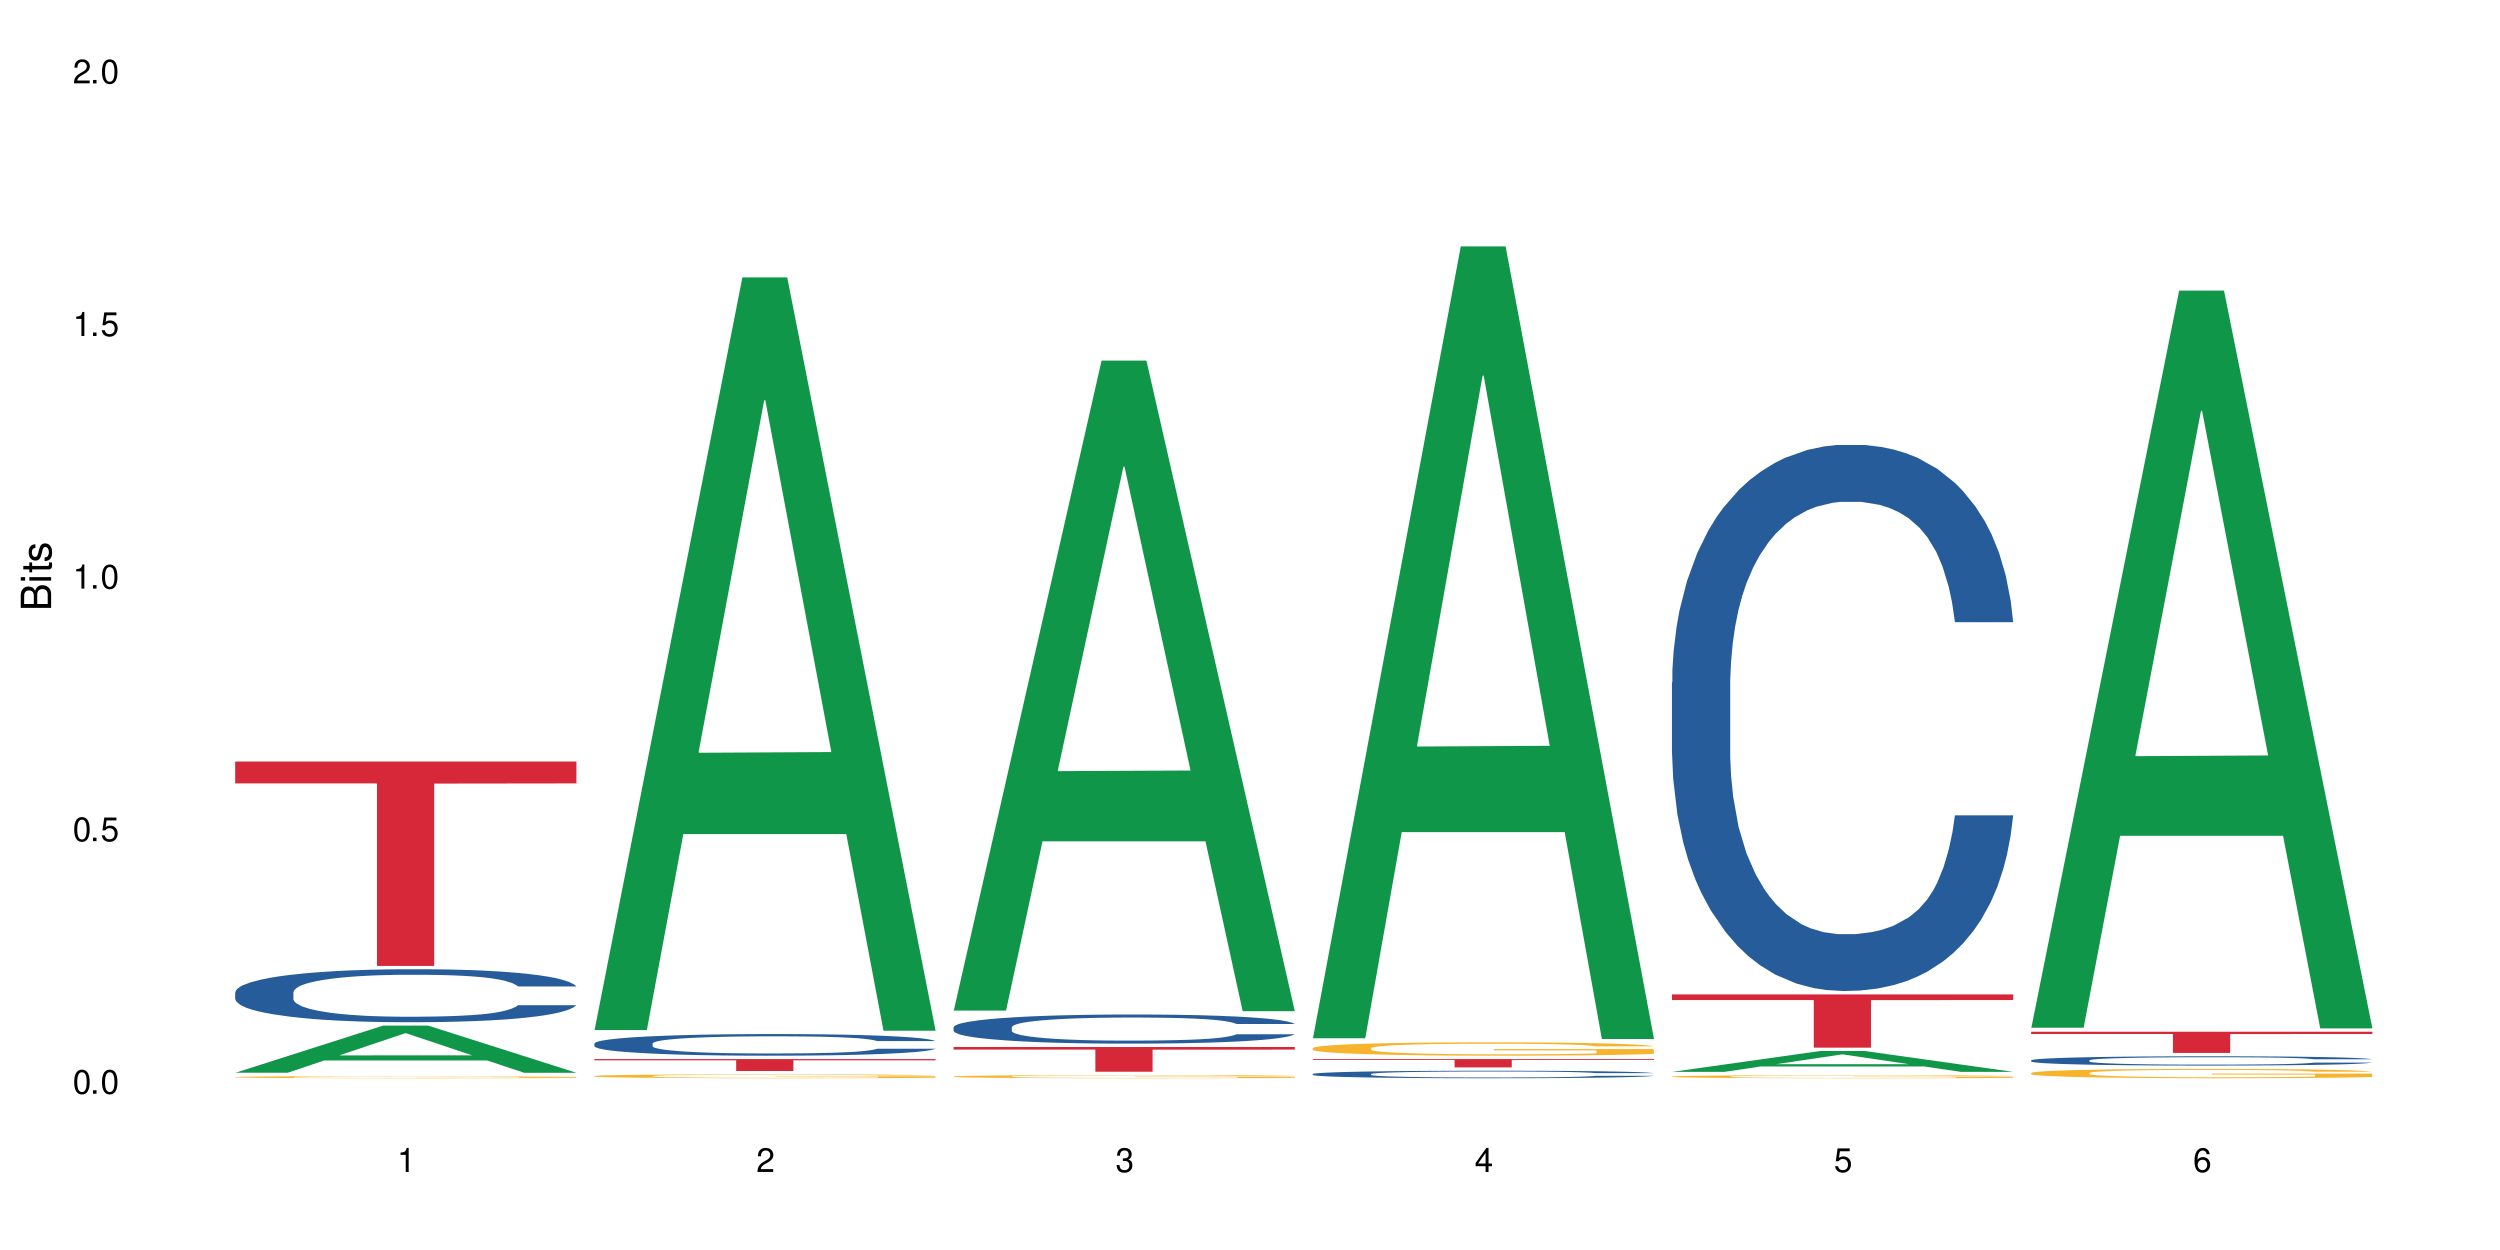 <?xml version="1.0" encoding="UTF-8"?>
<svg xmlns="http://www.w3.org/2000/svg" xmlns:xlink="http://www.w3.org/1999/xlink" width="720" height="360" viewBox="0 0 720 360">
<defs>
<g>
<g id="glyph-0-0">
</g>
<g id="glyph-0-1">
<path d="M 2.641 -6.938 C 2 -6.938 1.422 -6.656 1.078 -6.172 C 0.641 -5.562 0.406 -4.641 0.406 -3.359 C 0.406 -1.016 1.188 0.219 2.641 0.219 C 4.078 0.219 4.859 -1.016 4.859 -3.297 C 4.859 -4.641 4.656 -5.547 4.203 -6.172 C 3.844 -6.656 3.281 -6.938 2.641 -6.938 Z M 2.641 -6.188 C 3.547 -6.188 4 -5.25 4 -3.375 C 4 -1.406 3.562 -0.484 2.625 -0.484 C 1.734 -0.484 1.281 -1.438 1.281 -3.344 C 1.281 -5.25 1.734 -6.188 2.641 -6.188 Z M 2.641 -6.188 "/>
</g>
<g id="glyph-0-2">
<path d="M 1.828 -1 L 0.828 -1 L 0.828 0 L 1.828 0 Z M 1.828 -1 "/>
</g>
<g id="glyph-0-3">
<path d="M 4.562 -6.797 L 1.062 -6.797 L 0.547 -3.094 L 1.328 -3.094 C 1.719 -3.562 2.047 -3.734 2.578 -3.734 C 3.484 -3.734 4.062 -3.109 4.062 -2.094 C 4.062 -1.125 3.484 -0.531 2.578 -0.531 C 1.828 -0.531 1.375 -0.906 1.188 -1.672 L 0.328 -1.672 C 0.453 -1.109 0.547 -0.844 0.75 -0.594 C 1.125 -0.078 1.828 0.219 2.594 0.219 C 3.969 0.219 4.922 -0.781 4.922 -2.219 C 4.922 -3.562 4.031 -4.484 2.719 -4.484 C 2.25 -4.484 1.859 -4.359 1.469 -4.062 L 1.734 -5.969 L 4.562 -5.969 Z M 4.562 -6.797 "/>
</g>
<g id="glyph-0-4">
<path d="M 2.484 -4.938 L 2.484 0 L 3.328 0 L 3.328 -6.938 L 2.766 -6.938 C 2.469 -5.875 2.281 -5.734 0.984 -5.562 L 0.984 -4.938 Z M 2.484 -4.938 "/>
</g>
<g id="glyph-0-5">
<path d="M 4.859 -0.828 L 1.281 -0.828 C 1.359 -1.406 1.672 -1.781 2.5 -2.281 L 3.469 -2.828 C 4.406 -3.344 4.906 -4.062 4.906 -4.906 C 4.906 -5.484 4.672 -6.031 4.266 -6.406 C 3.859 -6.766 3.375 -6.938 2.719 -6.938 C 1.859 -6.938 1.219 -6.625 0.844 -6.031 C 0.609 -5.672 0.5 -5.234 0.484 -4.531 L 1.328 -4.531 C 1.359 -5.016 1.406 -5.281 1.531 -5.516 C 1.75 -5.938 2.188 -6.203 2.703 -6.203 C 3.469 -6.203 4.031 -5.641 4.031 -4.891 C 4.031 -4.344 3.719 -3.859 3.125 -3.516 L 2.234 -3 C 0.812 -2.172 0.406 -1.531 0.328 -0.016 L 4.859 -0.016 Z M 4.859 -0.828 "/>
</g>
<g id="glyph-0-6">
<path d="M 2.125 -3.188 L 2.578 -3.188 C 3.5 -3.188 3.984 -2.766 3.984 -1.922 C 3.984 -1.062 3.469 -0.531 2.594 -0.531 C 1.656 -0.531 1.203 -1 1.156 -2.016 L 0.312 -2.016 C 0.344 -1.453 0.438 -1.094 0.609 -0.781 C 0.953 -0.109 1.625 0.219 2.547 0.219 C 3.953 0.219 4.859 -0.625 4.859 -1.938 C 4.859 -2.828 4.516 -3.297 3.703 -3.594 C 4.344 -3.844 4.656 -4.328 4.656 -5.031 C 4.656 -6.219 3.875 -6.938 2.578 -6.938 C 1.203 -6.938 0.484 -6.172 0.453 -4.703 L 1.297 -4.703 C 1.312 -5.125 1.344 -5.359 1.453 -5.578 C 1.641 -5.969 2.062 -6.203 2.594 -6.203 C 3.344 -6.203 3.797 -5.75 3.797 -5 C 3.797 -4.516 3.609 -4.219 3.25 -4.047 C 3.016 -3.953 2.703 -3.922 2.125 -3.906 Z M 2.125 -3.188 "/>
</g>
<g id="glyph-0-7">
<path d="M 3.141 -1.672 L 3.141 0 L 3.984 0 L 3.984 -1.672 L 4.984 -1.672 L 4.984 -2.438 L 3.984 -2.438 L 3.984 -6.938 L 3.359 -6.938 L 0.266 -2.578 L 0.266 -1.672 Z M 3.141 -2.438 L 1 -2.438 L 3.141 -5.5 Z M 3.141 -2.438 "/>
</g>
<g id="glyph-0-8">
<path d="M 4.781 -5.125 C 4.609 -6.266 3.891 -6.938 2.844 -6.938 C 2.094 -6.938 1.422 -6.578 1.031 -5.953 C 0.594 -5.266 0.406 -4.422 0.406 -3.172 C 0.406 -2 0.578 -1.25 0.984 -0.641 C 1.359 -0.078 1.953 0.219 2.703 0.219 C 3.984 0.219 4.922 -0.75 4.922 -2.094 C 4.922 -3.375 4.062 -4.281 2.844 -4.281 C 2.172 -4.281 1.641 -4.031 1.281 -3.516 C 1.281 -5.234 1.828 -6.188 2.797 -6.188 C 3.391 -6.188 3.797 -5.797 3.938 -5.125 Z M 2.734 -3.531 C 3.547 -3.531 4.062 -2.953 4.062 -2.031 C 4.062 -1.156 3.484 -0.531 2.703 -0.531 C 1.922 -0.531 1.328 -1.188 1.328 -2.078 C 1.328 -2.938 1.906 -3.531 2.734 -3.531 Z M 2.734 -3.531 "/>
</g>
<g id="glyph-1-0">
</g>
<g id="glyph-1-1">
<path d="M 0 -0.953 L 0 -4.891 C 0 -5.719 -0.234 -6.344 -0.734 -6.797 C -1.188 -7.234 -1.812 -7.469 -2.5 -7.469 C -3.547 -7.469 -4.188 -7 -4.625 -5.875 C -4.984 -6.688 -5.625 -7.094 -6.531 -7.094 C -7.172 -7.094 -7.734 -6.859 -8.141 -6.391 C -8.562 -5.922 -8.75 -5.344 -8.75 -4.5 L -8.75 -0.953 Z M -4.984 -2.062 L -7.766 -2.062 L -7.766 -4.219 C -7.766 -4.844 -7.688 -5.203 -7.453 -5.5 C -7.219 -5.812 -6.859 -5.969 -6.375 -5.969 C -5.891 -5.969 -5.531 -5.812 -5.297 -5.5 C -5.062 -5.203 -4.984 -4.844 -4.984 -4.219 Z M -0.984 -2.062 L -4 -2.062 L -4 -4.781 C -4 -5.766 -3.438 -6.359 -2.484 -6.359 C -1.547 -6.359 -0.984 -5.766 -0.984 -4.781 Z M -0.984 -2.062 "/>
</g>
<g id="glyph-1-2">
<path d="M -6.281 -1.797 L -6.281 -0.797 L 0 -0.797 L 0 -1.797 Z M -8.75 -1.797 L -8.75 -0.797 L -7.484 -0.797 L -7.484 -1.797 Z M -8.75 -1.797 "/>
</g>
<g id="glyph-1-3">
<path d="M -6.281 -3.047 L -6.281 -2.016 L -8.016 -2.016 L -8.016 -1.016 L -6.281 -1.016 L -6.281 -0.172 L -5.469 -0.172 L -5.469 -1.016 L -0.719 -1.016 C -0.078 -1.016 0.281 -1.453 0.281 -2.234 C 0.281 -2.5 0.25 -2.719 0.188 -3.047 L -0.641 -3.047 C -0.609 -2.906 -0.594 -2.766 -0.594 -2.562 C -0.594 -2.141 -0.719 -2.016 -1.156 -2.016 L -5.469 -2.016 L -5.469 -3.047 Z M -6.281 -3.047 "/>
</g>
<g id="glyph-1-4">
<path d="M -4.531 -5.25 C -5.766 -5.25 -6.469 -4.422 -6.469 -2.969 C -6.469 -1.516 -5.719 -0.562 -4.547 -0.562 C -3.562 -0.562 -3.094 -1.062 -2.734 -2.562 L -2.516 -3.484 C -2.344 -4.188 -2.094 -4.469 -1.641 -4.469 C -1.047 -4.469 -0.641 -3.875 -0.641 -3 C -0.641 -2.453 -0.797 -2 -1.062 -1.75 C -1.25 -1.594 -1.422 -1.531 -1.875 -1.469 L -1.875 -0.406 C -0.422 -0.453 0.281 -1.266 0.281 -2.922 C 0.281 -4.5 -0.5 -5.516 -1.719 -5.516 C -2.656 -5.516 -3.172 -4.984 -3.469 -3.734 L -3.703 -2.766 C -3.891 -1.953 -4.156 -1.609 -4.594 -1.609 C -5.188 -1.609 -5.547 -2.125 -5.547 -2.938 C -5.547 -3.75 -5.203 -4.172 -4.531 -4.203 Z M -4.531 -5.25 "/>
</g>
</g>
</defs>
<rect x="-72" y="-36" width="864" height="432" fill="rgb(100%, 100%, 100%)" fill-opacity="1"/>
<path fill-rule="nonzero" fill="rgb(6.275%, 58.824%, 28.235%)" fill-opacity="1" d="M 67.73 308.953 L 67.836 308.941 L 110.359 295.367 L 123.273 295.367 L 166.008 308.969 L 150.992 308.969 L 140.281 305.418 L 93.352 305.418 L 82.852 308.953 L 67.73 308.953 L 97.863 303.949 L 135.977 303.934 L 116.973 297.59 L 116.766 297.574 L 116.555 297.613 L 97.758 303.934 L 97.863 303.949 Z M 67.73 308.953 "/>
<path fill-rule="nonzero" fill="rgb(14.51%, 36.078%, 60%)" fill-opacity="1" d="M 67.73 285.781 L 67.852 285.77 L 67.852 285.434 L 68.211 284.902 L 69.051 284.234 L 69.887 283.773 L 72.047 282.953 L 75.043 282.156 L 78.156 281.543 L 80.434 281.18 L 82.473 280.902 L 87.145 280.383 L 90.145 280.121 L 93.379 279.883 L 97.332 279.645 L 100.211 279.504 L 106.684 279.281 L 111.477 279.184 L 115.191 279.145 L 123.223 279.145 L 128.016 279.199 L 131.492 279.27 L 135.324 279.379 L 138.562 279.504 L 144.195 279.812 L 149.227 280.203 L 151.504 280.426 L 155.102 280.859 L 157.855 281.277 L 159.773 281.641 L 161.934 282.156 L 163.848 282.785 L 165.289 283.496 L 166.008 284.094 L 149.227 284.094 L 148.391 283.539 L 147.43 283.105 L 145.633 282.531 L 143.836 282.129 L 141.316 281.723 L 139.039 281.457 L 135.926 281.195 L 133.168 281.027 L 130.293 280.902 L 127.535 280.816 L 122.262 280.734 L 116.148 280.734 L 113.871 280.762 L 109.199 280.871 L 106.684 280.969 L 103.086 281.164 L 100.57 281.348 L 97.574 281.625 L 95.535 281.863 L 93.02 282.227 L 91.223 282.547 L 89.184 283.008 L 87.984 283.355 L 86.906 283.746 L 85.949 284.207 L 85.23 284.695 L 84.75 285.211 L 84.508 285.715 L 84.508 287.875 L 84.75 288.379 L 85.348 288.965 L 86.906 289.812 L 89.184 290.555 L 91.82 291.141 L 94.336 291.559 L 95.777 291.754 L 97.691 291.977 L 100.688 292.254 L 105.004 292.535 L 107.52 292.645 L 111.355 292.758 L 115.312 292.812 L 120.586 292.812 L 125.258 292.758 L 128.375 292.688 L 131.609 292.578 L 136.043 292.34 L 138.801 292.117 L 141.199 291.852 L 142.996 291.586 L 144.195 291.363 L 145.992 290.93 L 147.43 290.457 L 148.508 289.969 L 149.227 289.492 L 166.008 289.492 L 165.289 290.051 L 164.207 290.594 L 163.129 291 L 161.453 291.488 L 159.535 291.922 L 156.777 292.41 L 154.5 292.73 L 151.504 293.078 L 148.75 293.344 L 145.754 293.582 L 141.316 293.859 L 138.441 294 L 135.324 294.125 L 131.609 294.234 L 126.938 294.332 L 121.902 294.391 L 117.227 294.402 L 112.195 294.375 L 108.48 294.32 L 103.566 294.195 L 97.453 293.941 L 93.02 293.68 L 89.543 293.414 L 86.547 293.133 L 83.191 292.758 L 78.875 292.145 L 76.238 291.668 L 74.441 291.277 L 72.406 290.734 L 70.969 290.246 L 69.289 289.465 L 68.09 288.477 L 67.73 287.707 Z M 67.73 285.781 "/>
<path fill-rule="nonzero" fill="rgb(96.863%, 70.196%, 16.863%)" fill-opacity="1" d="M 67.73 310.188 L 67.852 310.188 L 67.852 310.176 L 68.332 310.152 L 69.527 310.117 L 71.086 310.09 L 72.766 310.066 L 73.844 310.055 L 75.641 310.039 L 77.199 310.027 L 81.152 310.004 L 86.188 309.98 L 88.945 309.969 L 92.059 309.961 L 96.496 309.949 L 98.531 309.945 L 104.766 309.938 L 111.836 309.93 L 123.223 309.93 L 128.133 309.934 L 134.848 309.938 L 138.68 309.945 L 141.676 309.949 L 144.793 309.957 L 148.629 309.969 L 152.223 309.98 L 155.102 309.992 L 157.977 310.012 L 160.375 310.027 L 162.41 310.047 L 164.207 310.07 L 165.289 310.09 L 166.008 310.109 L 149.348 310.109 L 148.391 310.09 L 147.309 310.074 L 143.715 310.043 L 141.918 310.035 L 138.562 310.02 L 135.684 310.012 L 132.09 310.004 L 128.613 309.996 L 124.66 309.992 L 115.91 309.992 L 110.156 309.996 L 106.801 310 L 104.406 310.004 L 101.047 310.016 L 99.012 310.02 L 97.812 310.023 L 94.219 310.043 L 91.82 310.059 L 90.504 310.066 L 88.824 310.086 L 87.625 310.098 L 86.309 310.121 L 85.59 310.137 L 84.629 310.176 L 84.508 310.273 L 84.871 310.297 L 85.59 310.32 L 86.547 310.34 L 87.984 310.359 L 89.422 310.375 L 91.941 310.398 L 94.098 310.41 L 95.777 310.422 L 99.012 310.438 L 100.328 310.441 L 103.445 310.449 L 106.684 310.457 L 110.637 310.465 L 113.633 310.469 L 118.426 310.473 L 124.539 310.473 L 131.73 310.469 L 136.285 310.465 L 139.398 310.461 L 141.438 310.457 L 143.953 310.449 L 145.754 310.445 L 147.43 310.438 L 149.469 310.43 L 149.469 310.297 L 119.863 310.297 L 119.863 310.234 L 165.887 310.234 L 166.008 310.449 L 163.488 310.465 L 160.375 310.477 L 157.379 310.488 L 154.262 310.5 L 149.828 310.508 L 146.23 310.516 L 140.719 310.523 L 135.684 310.527 L 130.41 310.531 L 125.738 310.535 L 120.223 310.535 L 115.312 310.531 L 110.039 310.531 L 105.844 310.523 L 102.008 310.52 L 98.172 310.512 L 93.379 310.5 L 90.262 310.492 L 87.027 310.48 L 83.789 310.465 L 80.914 310.453 L 78.996 310.441 L 77.078 310.426 L 75.043 310.41 L 73.125 310.391 L 71.688 310.375 L 70.367 310.355 L 69.41 310.336 L 68.449 310.312 L 67.969 310.293 L 67.73 310.273 Z M 67.73 310.188 "/>
<path fill-rule="nonzero" fill="rgb(83.922%, 15.686%, 22.353%)" fill-opacity="1" d="M 67.73 219.32 L 166.008 219.32 L 166.008 225.621 L 125.047 225.676 L 125.047 278.18 L 108.57 278.18 L 108.57 225.734 L 108.332 225.621 L 67.73 225.621 Z M 67.73 219.32 "/>
<path fill-rule="nonzero" fill="rgb(6.275%, 58.824%, 28.235%)" fill-opacity="1" d="M 171.18 296.652 L 171.285 296.449 L 213.809 79.891 L 226.723 79.891 L 269.453 296.855 L 254.441 296.855 L 243.73 240.219 L 196.797 240.219 L 186.297 296.652 L 171.18 296.652 L 201.312 216.793 L 239.426 216.59 L 220.422 115.336 L 220.211 115.133 L 220 115.746 L 201.207 216.59 L 201.312 216.793 Z M 171.18 296.652 "/>
<path fill-rule="nonzero" fill="rgb(14.51%, 36.078%, 60%)" fill-opacity="1" d="M 171.18 300.527 L 171.297 300.52 L 171.297 300.383 L 171.66 300.168 L 172.496 299.895 L 173.336 299.707 L 175.492 299.371 L 178.488 299.047 L 181.605 298.797 L 183.883 298.648 L 185.922 298.535 L 190.594 298.324 L 193.59 298.215 L 196.828 298.121 L 200.781 298.023 L 203.656 297.965 L 210.129 297.875 L 214.922 297.836 L 218.641 297.816 L 226.668 297.816 L 231.461 297.84 L 234.938 297.867 L 238.773 297.914 L 242.008 297.965 L 247.641 298.09 L 252.676 298.25 L 254.953 298.34 L 258.547 298.52 L 261.305 298.688 L 263.223 298.836 L 265.379 299.047 L 267.297 299.305 L 268.734 299.594 L 269.453 299.836 L 252.676 299.836 L 251.836 299.609 L 250.879 299.434 L 249.082 299.199 L 247.281 299.035 L 244.766 298.871 L 242.488 298.762 L 239.371 298.652 L 236.617 298.586 L 233.738 298.535 L 230.984 298.5 L 225.711 298.465 L 219.598 298.465 L 217.32 298.477 L 212.645 298.523 L 210.129 298.562 L 206.535 298.645 L 204.016 298.719 L 201.02 298.832 L 198.984 298.926 L 196.469 299.074 L 194.668 299.207 L 192.633 299.395 L 191.434 299.535 L 190.355 299.695 L 189.395 299.883 L 188.676 300.082 L 188.199 300.293 L 187.957 300.496 L 187.957 301.379 L 188.199 301.586 L 188.797 301.824 L 190.355 302.172 L 192.633 302.473 L 195.27 302.711 L 197.785 302.883 L 199.223 302.961 L 201.141 303.051 L 204.137 303.168 L 208.453 303.281 L 210.969 303.324 L 214.805 303.371 L 218.758 303.395 L 224.031 303.395 L 228.707 303.371 L 231.82 303.344 L 235.059 303.297 L 239.492 303.199 L 242.25 303.109 L 244.645 303 L 246.445 302.895 L 247.641 302.801 L 249.441 302.625 L 250.879 302.434 L 251.957 302.234 L 252.676 302.039 L 269.453 302.039 L 268.734 302.266 L 267.656 302.488 L 266.578 302.656 L 264.898 302.855 L 262.984 303.031 L 260.227 303.23 L 257.949 303.359 L 254.953 303.504 L 252.195 303.609 L 249.199 303.707 L 244.766 303.82 L 241.891 303.879 L 238.773 303.93 L 235.059 303.973 L 230.383 304.016 L 225.352 304.035 L 220.676 304.043 L 215.645 304.031 L 211.926 304.008 L 207.012 303.957 L 200.902 303.855 L 196.469 303.746 L 192.992 303.641 L 189.996 303.523 L 186.641 303.371 L 182.324 303.121 L 179.688 302.926 L 177.891 302.77 L 175.852 302.547 L 174.414 302.348 L 172.738 302.027 L 171.539 301.625 L 171.18 301.312 Z M 171.18 300.527 "/>
<path fill-rule="nonzero" fill="rgb(96.863%, 70.196%, 16.863%)" fill-opacity="1" d="M 171.18 309.891 L 171.297 309.891 L 171.297 309.871 L 171.777 309.824 L 172.977 309.762 L 174.535 309.707 L 176.211 309.668 L 177.293 309.645 L 179.09 309.613 L 180.648 309.59 L 184.602 309.547 L 189.637 309.504 L 192.391 309.484 L 195.508 309.465 L 199.941 309.445 L 201.98 309.441 L 208.211 309.422 L 215.281 309.414 L 223.074 309.41 L 226.668 309.41 L 231.582 309.414 L 238.293 309.426 L 242.129 309.438 L 245.125 309.445 L 248.242 309.461 L 252.078 309.48 L 255.672 309.504 L 258.547 309.531 L 261.426 309.562 L 263.82 309.594 L 265.859 309.629 L 267.656 309.672 L 268.734 309.707 L 269.453 309.746 L 252.797 309.746 L 251.836 309.707 L 250.758 309.68 L 248.961 309.648 L 247.164 309.621 L 245.363 309.602 L 242.008 309.574 L 239.133 309.559 L 235.539 309.547 L 232.062 309.535 L 228.105 309.531 L 225.711 309.527 L 219.359 309.527 L 213.605 309.535 L 210.25 309.543 L 207.852 309.551 L 204.496 309.566 L 202.461 309.578 L 201.262 309.586 L 197.664 309.621 L 195.27 309.648 L 193.949 309.668 L 192.273 309.699 L 191.074 309.727 L 189.754 309.766 L 189.035 309.797 L 188.078 309.867 L 187.957 310.051 L 188.316 310.09 L 189.035 310.133 L 189.996 310.172 L 191.434 310.211 L 192.871 310.238 L 195.387 310.281 L 197.547 310.305 L 199.223 310.324 L 202.461 310.352 L 203.777 310.359 L 206.895 310.379 L 210.129 310.395 L 214.086 310.406 L 217.082 310.41 L 221.875 310.418 L 227.988 310.418 L 235.18 310.41 L 239.73 310.402 L 242.848 310.395 L 244.887 310.387 L 247.402 310.375 L 249.199 310.367 L 250.879 310.355 L 252.914 310.336 L 252.914 310.09 L 223.312 310.09 L 223.312 309.977 L 269.336 309.973 L 269.453 310.375 L 266.938 310.402 L 263.82 310.43 L 260.824 310.449 L 257.711 310.469 L 253.273 310.488 L 249.68 310.5 L 244.168 310.516 L 239.133 310.523 L 233.859 310.531 L 229.184 310.531 L 223.672 310.535 L 218.758 310.531 L 213.484 310.527 L 209.289 310.52 L 205.457 310.508 L 201.621 310.496 L 196.828 310.473 L 193.711 310.457 L 190.473 310.434 L 187.238 310.406 L 184.363 310.379 L 182.445 310.359 L 180.527 310.332 L 178.488 310.305 L 176.57 310.27 L 175.133 310.238 L 173.816 310.199 L 172.855 310.168 L 171.898 310.121 L 171.418 310.082 L 171.18 310.051 Z M 171.18 309.891 "/>
<path fill-rule="nonzero" fill="rgb(83.922%, 15.686%, 22.353%)" fill-opacity="1" d="M 171.18 305.004 L 269.453 305.004 L 269.453 305.375 L 228.496 305.375 L 228.496 308.449 L 212.02 308.449 L 212.02 305.379 L 211.777 305.375 L 171.18 305.375 Z M 171.18 305.004 "/>
<path fill-rule="nonzero" fill="rgb(6.275%, 58.824%, 28.235%)" fill-opacity="1" d="M 274.629 291.047 L 274.73 290.871 L 317.254 103.852 L 330.168 103.852 L 372.902 291.223 L 357.887 291.223 L 347.18 242.312 L 300.246 242.312 L 289.746 291.047 L 274.629 291.047 L 304.762 222.082 L 342.875 221.906 L 323.871 134.465 L 323.66 134.289 L 323.449 134.816 L 304.656 221.906 L 304.762 222.082 Z M 274.629 291.047 "/>
<path fill-rule="nonzero" fill="rgb(14.51%, 36.078%, 60%)" fill-opacity="1" d="M 274.629 295.832 L 274.746 295.824 L 274.746 295.641 L 275.105 295.352 L 275.945 294.98 L 276.785 294.73 L 278.941 294.277 L 281.938 293.84 L 285.055 293.504 L 287.332 293.305 L 289.367 293.152 L 294.043 292.867 L 297.039 292.723 L 300.273 292.59 L 304.23 292.461 L 307.105 292.383 L 313.578 292.262 L 318.371 292.207 L 322.086 292.184 L 330.117 292.184 L 334.91 292.215 L 338.387 292.254 L 342.223 292.316 L 345.457 292.383 L 351.09 292.555 L 356.125 292.77 L 358.402 292.891 L 361.996 293.129 L 364.754 293.359 L 366.672 293.559 L 368.828 293.84 L 370.746 294.184 L 372.184 294.574 L 372.902 294.906 L 356.125 294.906 L 355.285 294.598 L 354.324 294.363 L 352.527 294.047 L 350.73 293.824 L 348.215 293.602 L 345.938 293.457 L 342.82 293.312 L 340.062 293.219 L 337.188 293.152 L 334.43 293.105 L 329.156 293.059 L 323.047 293.059 L 320.77 293.074 L 316.094 293.137 L 313.578 293.188 L 309.98 293.297 L 307.465 293.395 L 304.469 293.551 L 302.434 293.68 L 299.914 293.879 L 298.117 294.055 L 296.078 294.309 L 294.883 294.5 L 293.801 294.715 L 292.844 294.965 L 292.125 295.234 L 291.645 295.52 L 291.406 295.793 L 291.406 296.98 L 291.645 297.258 L 292.246 297.578 L 293.801 298.047 L 296.078 298.453 L 298.715 298.773 L 301.234 299.004 L 302.672 299.113 L 304.59 299.234 L 307.586 299.387 L 311.898 299.539 L 314.418 299.602 L 318.25 299.664 L 322.207 299.695 L 327.48 299.695 L 332.152 299.664 L 335.27 299.625 L 338.508 299.562 L 342.941 299.434 L 345.695 299.312 L 348.094 299.164 L 349.891 299.02 L 351.09 298.898 L 352.887 298.66 L 354.324 298.398 L 355.406 298.133 L 356.125 297.871 L 372.902 297.871 L 372.184 298.176 L 371.105 298.477 L 370.027 298.699 L 368.348 298.965 L 366.43 299.203 L 363.676 299.473 L 361.398 299.648 L 358.402 299.84 L 355.645 299.984 L 352.648 300.117 L 348.215 300.27 L 345.336 300.344 L 342.223 300.414 L 338.508 300.477 L 333.832 300.527 L 328.797 300.559 L 324.125 300.566 L 319.09 300.551 L 315.375 300.52 L 310.461 300.453 L 304.348 300.316 L 299.914 300.168 L 296.438 300.023 L 293.441 299.871 L 290.086 299.664 L 285.773 299.324 L 283.137 299.066 L 281.34 298.852 L 279.301 298.551 L 277.863 298.285 L 276.184 297.855 L 274.988 297.312 L 274.629 296.891 Z M 274.629 295.832 "/>
<path fill-rule="nonzero" fill="rgb(96.863%, 70.196%, 16.863%)" fill-opacity="1" d="M 274.629 310.016 L 274.746 310.016 L 274.746 310 L 275.227 309.961 L 276.426 309.91 L 277.984 309.867 L 279.66 309.836 L 280.738 309.816 L 282.535 309.793 L 284.094 309.773 L 288.051 309.738 L 293.082 309.703 L 295.84 309.688 L 298.957 309.672 L 303.391 309.656 L 305.43 309.652 L 311.66 309.637 L 318.73 309.629 L 330.117 309.629 L 335.031 309.633 L 341.742 309.641 L 345.578 309.648 L 348.574 309.656 L 351.688 309.668 L 355.523 309.684 L 359.121 309.703 L 361.996 309.723 L 364.871 309.75 L 367.27 309.777 L 369.309 309.805 L 371.105 309.84 L 372.184 309.867 L 372.902 309.898 L 356.242 309.898 L 355.285 309.867 L 354.207 309.848 L 352.41 309.82 L 350.609 309.801 L 348.812 309.781 L 345.457 309.762 L 342.582 309.75 L 338.984 309.738 L 335.512 309.73 L 331.555 309.723 L 322.805 309.723 L 317.055 309.73 L 313.699 309.734 L 311.301 309.742 L 307.945 309.754 L 305.906 309.766 L 304.707 309.77 L 301.113 309.797 L 298.715 309.82 L 297.398 309.836 L 295.719 309.859 L 294.523 309.883 L 293.203 309.914 L 292.484 309.941 L 291.527 309.996 L 291.406 310.145 L 291.766 310.176 L 292.484 310.211 L 293.441 310.242 L 294.883 310.273 L 296.32 310.297 L 298.836 310.328 L 300.992 310.352 L 302.672 310.363 L 305.906 310.387 L 307.227 310.395 L 310.34 310.41 L 313.578 310.422 L 317.531 310.43 L 320.527 310.438 L 325.324 310.441 L 331.434 310.441 L 338.625 310.434 L 343.18 310.43 L 346.297 310.422 L 348.332 310.414 L 350.852 310.406 L 352.648 310.398 L 354.324 310.391 L 356.363 310.375 L 356.363 310.176 L 326.762 310.176 L 326.762 310.082 L 372.781 310.082 L 372.902 310.406 L 370.387 310.43 L 367.27 310.449 L 364.273 310.469 L 361.156 310.48 L 356.723 310.496 L 353.129 310.508 L 347.613 310.52 L 342.582 310.527 L 337.309 310.531 L 332.633 310.535 L 327.121 310.535 L 322.207 310.531 L 316.934 310.527 L 312.738 310.52 L 308.902 310.512 L 305.07 310.5 L 300.273 310.484 L 297.16 310.469 L 293.922 310.453 L 290.688 310.434 L 287.809 310.41 L 285.895 310.395 L 283.977 310.371 L 281.938 310.348 L 280.02 310.32 L 278.582 310.293 L 277.262 310.266 L 276.305 310.238 L 275.348 310.199 L 274.867 310.172 L 274.629 310.145 Z M 274.629 310.016 "/>
<path fill-rule="nonzero" fill="rgb(83.922%, 15.686%, 22.353%)" fill-opacity="1" d="M 274.629 301.531 L 372.902 301.531 L 372.902 302.293 L 331.945 302.301 L 331.945 308.664 L 315.465 308.664 L 315.465 302.309 L 315.227 302.293 L 274.629 302.293 Z M 274.629 301.531 "/>
<path fill-rule="nonzero" fill="rgb(6.275%, 58.824%, 28.235%)" fill-opacity="1" d="M 378.074 299.016 L 378.18 298.801 L 420.703 70.969 L 433.617 70.969 L 476.352 299.23 L 461.336 299.23 L 450.625 239.645 L 403.695 239.645 L 393.195 299.016 L 378.074 299.016 L 408.207 215 L 446.32 214.785 L 427.316 108.262 L 427.109 108.051 L 426.898 108.691 L 408.105 214.785 L 408.207 215 Z M 378.074 299.016 "/>
<path fill-rule="nonzero" fill="rgb(14.51%, 36.078%, 60%)" fill-opacity="1" d="M 378.074 309.312 L 378.195 309.309 L 378.195 309.262 L 378.555 309.188 L 379.395 309.09 L 380.23 309.027 L 382.391 308.91 L 385.387 308.797 L 388.5 308.711 L 390.777 308.66 L 392.816 308.617 L 397.492 308.547 L 400.488 308.508 L 403.723 308.473 L 407.676 308.441 L 410.555 308.422 L 417.027 308.391 L 421.82 308.375 L 425.535 308.371 L 433.566 308.371 L 438.359 308.379 L 441.836 308.387 L 445.668 308.402 L 448.906 308.422 L 454.539 308.465 L 459.57 308.52 L 461.848 308.551 L 465.445 308.613 L 468.199 308.672 L 470.117 308.723 L 472.277 308.797 L 474.191 308.887 L 475.633 308.988 L 476.352 309.07 L 459.57 309.07 L 458.734 308.992 L 457.773 308.93 L 455.977 308.852 L 454.18 308.793 L 451.66 308.734 L 449.383 308.699 L 446.27 308.66 L 443.512 308.637 L 440.637 308.617 L 437.879 308.605 L 432.605 308.594 L 426.492 308.594 L 424.215 308.598 L 419.543 308.613 L 417.027 308.629 L 413.43 308.656 L 410.914 308.684 L 407.918 308.723 L 405.879 308.754 L 403.363 308.809 L 401.566 308.852 L 399.527 308.918 L 398.328 308.969 L 397.25 309.023 L 396.293 309.086 L 395.574 309.156 L 395.094 309.23 L 394.855 309.301 L 394.855 309.609 L 395.094 309.68 L 395.691 309.762 L 397.25 309.883 L 399.527 309.988 L 402.164 310.07 L 404.68 310.129 L 406.121 310.16 L 408.035 310.191 L 411.035 310.23 L 415.348 310.27 L 417.863 310.285 L 421.699 310.301 L 425.656 310.309 L 430.93 310.309 L 435.602 310.301 L 438.719 310.289 L 441.953 310.273 L 446.387 310.242 L 449.145 310.211 L 451.543 310.172 L 453.34 310.133 L 454.539 310.102 L 456.336 310.043 L 457.773 309.973 L 458.852 309.906 L 459.57 309.836 L 476.352 309.836 L 475.633 309.918 L 474.555 309.992 L 473.473 310.051 L 471.797 310.121 L 469.879 310.184 L 467.121 310.25 L 464.844 310.297 L 461.848 310.348 L 459.094 310.383 L 456.098 310.418 L 451.66 310.457 L 448.785 310.477 L 445.668 310.496 L 441.953 310.512 L 437.281 310.523 L 432.246 310.531 L 427.574 310.535 L 422.539 310.531 L 418.824 310.523 L 413.91 310.504 L 407.797 310.469 L 403.363 310.43 L 399.887 310.395 L 396.891 310.355 L 393.535 310.301 L 389.223 310.215 L 386.586 310.145 L 384.785 310.09 L 382.75 310.016 L 381.312 309.945 L 379.633 309.832 L 378.434 309.691 L 378.074 309.586 Z M 378.074 309.312 "/>
<path fill-rule="nonzero" fill="rgb(96.863%, 70.196%, 16.863%)" fill-opacity="1" d="M 378.074 301.84 L 378.195 301.836 L 378.195 301.766 L 378.676 301.609 L 379.871 301.391 L 381.43 301.211 L 383.109 301.07 L 384.188 300.996 L 385.984 300.891 L 387.543 300.812 L 391.496 300.656 L 396.531 300.508 L 399.289 300.445 L 402.402 300.387 L 406.84 300.316 L 408.875 300.293 L 415.109 300.238 L 422.18 300.203 L 429.969 300.191 L 433.566 300.195 L 438.48 300.211 L 445.191 300.246 L 449.023 300.281 L 452.02 300.316 L 455.137 300.363 L 458.973 300.434 L 462.566 300.52 L 465.445 300.602 L 468.32 300.707 L 470.719 300.82 L 472.754 300.945 L 474.555 301.09 L 475.633 301.215 L 476.352 301.336 L 459.691 301.336 L 458.734 301.215 L 457.652 301.121 L 455.855 301.004 L 454.059 300.918 L 452.262 300.852 L 448.906 300.762 L 446.027 300.703 L 442.434 300.656 L 438.957 300.625 L 435.004 300.602 L 432.605 300.598 L 426.254 300.598 L 420.5 300.621 L 417.145 300.648 L 414.75 300.676 L 411.395 300.73 L 409.355 300.773 L 408.156 300.801 L 404.562 300.91 L 402.164 301.008 L 400.848 301.074 L 399.168 301.18 L 397.969 301.273 L 396.652 301.414 L 395.934 301.52 L 394.973 301.758 L 394.855 302.391 L 395.215 302.523 L 395.934 302.668 L 396.891 302.797 L 398.328 302.93 L 399.766 303.031 L 402.285 303.168 L 404.441 303.262 L 406.121 303.32 L 409.355 303.414 L 410.672 303.445 L 413.789 303.508 L 417.027 303.559 L 420.98 303.602 L 423.977 303.621 L 428.77 303.641 L 434.883 303.641 L 442.074 303.617 L 446.629 303.59 L 449.746 303.562 L 451.781 303.539 L 454.297 303.5 L 456.098 303.465 L 457.773 303.426 L 459.812 303.363 L 459.812 302.523 L 430.211 302.523 L 430.211 302.129 L 476.23 302.125 L 476.352 303.5 L 473.832 303.594 L 470.719 303.684 L 467.723 303.754 L 464.605 303.816 L 460.172 303.883 L 456.574 303.926 L 451.062 303.973 L 446.027 304.004 L 440.754 304.027 L 436.082 304.035 L 430.57 304.039 L 425.656 304.031 L 420.383 304.012 L 416.188 303.984 L 412.352 303.949 L 408.516 303.902 L 403.723 303.828 L 400.605 303.77 L 397.371 303.695 L 394.133 303.609 L 391.258 303.512 L 389.34 303.438 L 387.422 303.355 L 385.387 303.25 L 383.469 303.129 L 382.031 303.02 L 380.711 302.898 L 379.754 302.781 L 378.793 302.625 L 378.316 302.496 L 378.074 302.387 Z M 378.074 301.84 "/>
<path fill-rule="nonzero" fill="rgb(83.922%, 15.686%, 22.353%)" fill-opacity="1" d="M 378.074 305.004 L 476.352 305.004 L 476.352 305.258 L 435.391 305.262 L 435.391 307.406 L 418.914 307.406 L 418.914 305.266 L 418.676 305.258 L 378.074 305.258 Z M 378.074 305.004 "/>
<path fill-rule="nonzero" fill="rgb(6.275%, 58.824%, 28.235%)" fill-opacity="1" d="M 481.523 308.695 L 481.629 308.691 L 524.152 302.695 L 537.066 302.695 L 579.797 308.699 L 564.785 308.699 L 554.074 307.133 L 507.141 307.133 L 496.641 308.695 L 481.523 308.695 L 511.656 306.484 L 549.77 306.48 L 530.766 303.676 L 530.555 303.672 L 530.348 303.688 L 511.551 306.48 L 511.656 306.484 Z M 481.523 308.695 "/>
<path fill-rule="nonzero" fill="rgb(14.51%, 36.078%, 60%)" fill-opacity="1" d="M 481.523 196.578 L 481.645 196.434 L 481.645 192.984 L 482.004 187.523 L 482.84 180.621 L 483.68 175.879 L 485.836 167.398 L 488.832 159.203 L 491.949 152.879 L 494.227 149.141 L 496.266 146.266 L 500.938 140.945 L 503.934 138.215 L 507.172 135.773 L 511.125 133.328 L 514 131.891 L 520.473 129.59 L 525.27 128.582 L 528.984 128.152 L 537.012 128.152 L 541.809 128.727 L 545.281 129.445 L 549.117 130.598 L 552.352 131.891 L 557.984 135.055 L 563.02 139.078 L 565.297 141.379 L 568.891 145.836 L 571.648 150.148 L 573.566 153.883 L 575.723 159.203 L 577.641 165.672 L 579.078 173.004 L 579.797 179.184 L 563.02 179.184 L 562.18 173.434 L 561.223 168.977 L 559.426 163.086 L 557.625 158.914 L 555.109 154.746 L 552.832 152.016 L 549.715 149.285 L 546.961 147.559 L 544.082 146.266 L 541.328 145.402 L 536.055 144.539 L 529.941 144.539 L 527.664 144.828 L 522.992 145.977 L 520.473 146.984 L 516.879 148.996 L 514.363 150.867 L 511.367 153.742 L 509.328 156.184 L 506.812 159.922 L 505.012 163.227 L 502.977 167.973 L 501.777 171.566 L 500.699 175.59 L 499.738 180.336 L 499.02 185.367 L 498.543 190.684 L 498.301 195.859 L 498.301 218.141 L 498.543 223.316 L 499.141 229.352 L 500.699 238.121 L 502.977 245.742 L 505.613 251.777 L 508.129 256.09 L 509.566 258.102 L 511.484 260.402 L 514.48 263.277 L 518.797 266.152 L 521.312 267.305 L 525.148 268.453 L 529.102 269.027 L 534.375 269.027 L 539.051 268.453 L 542.168 267.734 L 545.402 266.586 L 549.836 264.141 L 552.594 261.84 L 554.988 259.109 L 556.789 256.379 L 557.984 254.078 L 559.785 249.621 L 561.223 244.734 L 562.301 239.703 L 563.02 234.816 L 579.797 234.816 L 579.078 240.566 L 578 246.172 L 576.922 250.34 L 575.246 255.371 L 573.328 259.828 L 570.57 264.859 L 568.293 268.168 L 565.297 271.762 L 562.539 274.492 L 559.543 276.934 L 555.109 279.809 L 552.234 281.246 L 549.117 282.543 L 545.402 283.691 L 540.727 284.699 L 535.695 285.273 L 531.02 285.418 L 525.988 285.129 L 522.27 284.555 L 517.359 283.262 L 511.246 280.672 L 506.812 277.941 L 503.336 275.211 L 500.34 272.336 L 496.984 268.453 L 492.668 262.129 L 490.031 257.242 L 488.234 253.215 L 486.195 247.609 L 484.758 242.578 L 483.082 234.527 L 481.883 224.32 L 481.523 216.414 Z M 481.523 196.578 "/>
<path fill-rule="nonzero" fill="rgb(96.863%, 70.196%, 16.863%)" fill-opacity="1" d="M 481.523 310.035 L 481.645 310.035 L 481.645 310.02 L 482.121 309.984 L 483.32 309.934 L 484.879 309.895 L 486.555 309.863 L 487.637 309.844 L 489.434 309.82 L 490.992 309.805 L 494.945 309.77 L 499.98 309.734 L 502.734 309.719 L 505.852 309.707 L 510.285 309.691 L 512.324 309.688 L 518.555 309.672 L 525.629 309.664 L 537.012 309.664 L 541.926 309.668 L 548.637 309.676 L 552.473 309.684 L 555.469 309.691 L 558.586 309.703 L 562.422 309.719 L 566.016 309.738 L 568.891 309.758 L 571.77 309.781 L 574.164 309.805 L 576.203 309.832 L 578 309.867 L 579.078 309.895 L 579.797 309.922 L 563.141 309.922 L 562.18 309.895 L 561.102 309.871 L 559.305 309.848 L 557.508 309.828 L 555.711 309.812 L 552.352 309.793 L 549.477 309.777 L 545.883 309.77 L 542.406 309.762 L 538.449 309.758 L 536.055 309.754 L 529.703 309.754 L 523.949 309.762 L 520.594 309.766 L 518.195 309.773 L 514.84 309.785 L 512.805 309.793 L 508.008 309.824 L 505.613 309.848 L 504.293 309.863 L 502.617 309.887 L 501.418 309.906 L 500.098 309.941 L 499.379 309.965 L 498.422 310.02 L 498.301 310.16 L 498.66 310.191 L 499.379 310.223 L 500.34 310.254 L 501.777 310.281 L 503.215 310.305 L 505.73 310.336 L 507.891 310.359 L 509.566 310.371 L 512.805 310.391 L 514.121 310.398 L 517.238 310.414 L 520.473 310.426 L 524.43 310.434 L 527.426 310.441 L 532.219 310.445 L 538.332 310.445 L 545.523 310.438 L 550.078 310.434 L 553.191 310.426 L 555.23 310.422 L 557.746 310.41 L 559.543 310.402 L 561.223 310.395 L 563.258 310.383 L 563.258 310.191 L 533.656 310.191 L 533.656 310.102 L 579.68 310.102 L 579.797 310.41 L 577.281 310.434 L 574.164 310.453 L 571.168 310.469 L 568.055 310.484 L 563.617 310.5 L 560.023 310.508 L 554.512 310.52 L 549.477 310.527 L 544.203 310.531 L 539.531 310.535 L 534.016 310.535 L 529.102 310.531 L 523.828 310.527 L 519.637 310.523 L 515.801 310.512 L 511.965 310.504 L 507.172 310.488 L 504.055 310.473 L 500.82 310.457 L 497.582 310.438 L 494.707 310.414 L 492.789 310.398 L 490.871 310.379 L 488.832 310.355 L 486.918 310.328 L 485.477 310.305 L 484.16 310.277 L 483.199 310.25 L 482.242 310.215 L 481.762 310.184 L 481.523 310.16 Z M 481.523 310.035 "/>
<path fill-rule="nonzero" fill="rgb(83.922%, 15.686%, 22.353%)" fill-opacity="1" d="M 481.523 286.379 L 579.797 286.379 L 579.797 288.023 L 538.84 288.035 L 538.84 301.734 L 522.363 301.734 L 522.363 288.051 L 522.121 288.023 L 481.523 288.023 Z M 481.523 286.379 "/>
<path fill-rule="nonzero" fill="rgb(6.275%, 58.824%, 28.235%)" fill-opacity="1" d="M 584.973 295.984 L 585.074 295.785 L 627.598 83.699 L 640.512 83.699 L 683.246 296.184 L 668.23 296.184 L 657.523 240.719 L 610.59 240.719 L 600.09 295.984 L 584.973 295.984 L 615.105 217.773 L 653.219 217.574 L 634.215 118.414 L 634.004 118.215 L 633.793 118.816 L 615 217.574 L 615.105 217.773 Z M 584.973 295.984 "/>
<path fill-rule="nonzero" fill="rgb(14.51%, 36.078%, 60%)" fill-opacity="1" d="M 584.973 305.375 L 585.09 305.371 L 585.09 305.312 L 585.449 305.219 L 586.289 305.102 L 587.129 305.02 L 589.285 304.875 L 592.281 304.738 L 595.398 304.629 L 597.676 304.566 L 599.711 304.516 L 604.387 304.426 L 607.383 304.379 L 610.617 304.336 L 614.574 304.297 L 617.449 304.27 L 623.922 304.23 L 628.715 304.215 L 632.43 304.207 L 640.461 304.207 L 645.254 304.215 L 648.73 304.23 L 652.566 304.25 L 655.801 304.27 L 661.434 304.324 L 666.469 304.395 L 668.746 304.434 L 672.34 304.508 L 675.098 304.582 L 677.016 304.645 L 679.172 304.738 L 681.09 304.848 L 682.527 304.973 L 683.246 305.078 L 666.469 305.078 L 665.629 304.98 L 664.672 304.902 L 662.871 304.801 L 661.074 304.73 L 658.559 304.66 L 656.281 304.613 L 653.164 304.566 L 650.406 304.539 L 647.531 304.516 L 644.773 304.5 L 639.504 304.488 L 633.391 304.488 L 631.113 304.492 L 626.438 304.512 L 623.922 304.527 L 620.328 304.562 L 617.809 304.594 L 614.812 304.645 L 612.777 304.684 L 610.258 304.75 L 608.461 304.805 L 606.426 304.887 L 605.227 304.949 L 604.148 305.016 L 603.188 305.098 L 602.469 305.184 L 601.988 305.273 L 601.75 305.363 L 601.75 305.742 L 601.988 305.832 L 602.59 305.934 L 604.148 306.082 L 606.426 306.211 L 609.059 306.316 L 611.578 306.391 L 613.016 306.422 L 614.934 306.461 L 617.93 306.512 L 622.242 306.562 L 624.762 306.582 L 628.598 306.602 L 632.551 306.609 L 637.824 306.609 L 642.5 306.602 L 645.613 306.586 L 648.852 306.566 L 653.285 306.527 L 656.043 306.488 L 658.438 306.441 L 660.234 306.395 L 661.434 306.355 L 663.23 306.277 L 664.672 306.195 L 665.75 306.109 L 666.469 306.027 L 683.246 306.027 L 682.527 306.125 L 681.449 306.219 L 680.371 306.293 L 678.691 306.379 L 676.773 306.453 L 674.02 306.539 L 671.742 306.594 L 668.746 306.656 L 665.988 306.703 L 662.992 306.746 L 658.559 306.793 L 655.68 306.82 L 652.566 306.84 L 648.852 306.859 L 644.176 306.879 L 639.141 306.887 L 634.469 306.891 L 629.434 306.883 L 625.719 306.875 L 620.805 306.852 L 614.695 306.809 L 610.258 306.762 L 606.785 306.715 L 603.789 306.668 L 600.43 306.602 L 596.117 306.492 L 593.48 306.41 L 591.684 306.34 L 589.645 306.246 L 588.207 306.16 L 586.527 306.02 L 585.332 305.848 L 584.973 305.711 Z M 584.973 305.375 "/>
<path fill-rule="nonzero" fill="rgb(96.863%, 70.196%, 16.863%)" fill-opacity="1" d="M 584.973 309 L 585.09 309 L 585.09 308.949 L 585.57 308.84 L 586.77 308.688 L 588.328 308.562 L 590.004 308.465 L 591.082 308.414 L 592.883 308.34 L 594.438 308.285 L 598.395 308.176 L 603.426 308.07 L 606.184 308.027 L 609.301 307.984 L 613.734 307.941 L 615.773 307.922 L 622.004 307.883 L 629.074 307.859 L 636.867 307.852 L 640.461 307.855 L 645.375 307.863 L 652.086 307.891 L 655.922 307.914 L 658.918 307.941 L 662.035 307.973 L 665.867 308.02 L 669.465 308.078 L 672.34 308.137 L 675.215 308.211 L 677.613 308.289 L 679.652 308.375 L 681.449 308.48 L 682.527 308.566 L 683.246 308.648 L 666.586 308.648 L 665.629 308.566 L 664.551 308.5 L 662.754 308.418 L 660.953 308.359 L 659.156 308.312 L 655.801 308.25 L 652.926 308.211 L 649.328 308.176 L 645.855 308.152 L 641.898 308.137 L 639.504 308.133 L 633.148 308.133 L 627.398 308.152 L 624.043 308.172 L 621.645 308.191 L 618.289 308.227 L 616.25 308.254 L 615.055 308.277 L 611.457 308.352 L 609.059 308.422 L 607.742 308.465 L 606.062 308.539 L 604.867 308.605 L 603.547 308.703 L 602.828 308.777 L 601.871 308.945 L 601.75 309.387 L 602.109 309.477 L 602.828 309.578 L 603.789 309.668 L 605.227 309.762 L 606.664 309.832 L 609.18 309.926 L 611.336 309.992 L 613.016 310.031 L 616.25 310.098 L 617.57 310.121 L 620.688 310.164 L 623.922 310.199 L 627.875 310.227 L 630.871 310.242 L 635.668 310.254 L 641.777 310.254 L 648.969 310.238 L 653.523 310.219 L 656.641 310.199 L 658.676 310.184 L 661.195 310.156 L 662.992 310.133 L 664.672 310.105 L 666.707 310.062 L 666.707 309.477 L 637.105 309.477 L 637.105 309.203 L 683.125 309.199 L 683.246 310.156 L 680.73 310.223 L 677.613 310.285 L 674.617 310.336 L 671.5 310.379 L 667.066 310.426 L 663.473 310.453 L 657.957 310.488 L 652.926 310.508 L 647.652 310.523 L 642.977 310.531 L 637.465 310.535 L 632.551 310.531 L 627.277 310.516 L 623.082 310.496 L 619.246 310.469 L 615.414 310.438 L 610.617 310.387 L 607.504 310.344 L 604.266 310.293 L 601.031 310.234 L 598.156 310.168 L 596.238 310.117 L 594.32 310.055 L 592.281 309.984 L 590.363 309.898 L 588.926 309.824 L 587.609 309.738 L 586.648 309.656 L 585.691 309.547 L 585.211 309.457 L 584.973 309.383 Z M 584.973 309 "/>
<path fill-rule="nonzero" fill="rgb(83.922%, 15.686%, 22.353%)" fill-opacity="1" d="M 584.973 297.145 L 683.246 297.145 L 683.246 297.797 L 642.289 297.805 L 642.289 303.246 L 625.809 303.246 L 625.809 297.809 L 625.57 297.797 L 584.973 297.797 Z M 584.973 297.145 "/>
<g fill="rgb(0%, 0%, 0%)" fill-opacity="1">
<use xlink:href="#glyph-0-1" x="20.965" y="314.993"/>
<use xlink:href="#glyph-0-2" x="25.965" y="314.993"/>
<use xlink:href="#glyph-0-1" x="28.965" y="314.993"/>
</g>
<g fill="rgb(0%, 0%, 0%)" fill-opacity="1">
<use xlink:href="#glyph-0-1" x="20.965" y="242.251"/>
<use xlink:href="#glyph-0-2" x="25.965" y="242.251"/>
<use xlink:href="#glyph-0-3" x="28.965" y="242.251"/>
</g>
<g fill="rgb(0%, 0%, 0%)" fill-opacity="1">
<use xlink:href="#glyph-0-4" x="20.965" y="169.509"/>
<use xlink:href="#glyph-0-2" x="25.965" y="169.509"/>
<use xlink:href="#glyph-0-1" x="28.965" y="169.509"/>
</g>
<g fill="rgb(0%, 0%, 0%)" fill-opacity="1">
<use xlink:href="#glyph-0-4" x="20.965" y="96.767"/>
<use xlink:href="#glyph-0-2" x="25.965" y="96.767"/>
<use xlink:href="#glyph-0-3" x="28.965" y="96.767"/>
</g>
<g fill="rgb(0%, 0%, 0%)" fill-opacity="1">
<use xlink:href="#glyph-0-5" x="20.965" y="24.024"/>
<use xlink:href="#glyph-0-2" x="25.965" y="24.024"/>
<use xlink:href="#glyph-0-1" x="28.965" y="24.024"/>
</g>
<g fill="rgb(0%, 0%, 0%)" fill-opacity="1">
<use xlink:href="#glyph-0-4" x="114.367" y="337.532"/>
</g>
<g fill="rgb(0%, 0%, 0%)" fill-opacity="1">
<use xlink:href="#glyph-0-5" x="217.816" y="337.532"/>
</g>
<g fill="rgb(0%, 0%, 0%)" fill-opacity="1">
<use xlink:href="#glyph-0-6" x="321.266" y="337.532"/>
</g>
<g fill="rgb(0%, 0%, 0%)" fill-opacity="1">
<use xlink:href="#glyph-0-7" x="424.711" y="337.532"/>
</g>
<g fill="rgb(0%, 0%, 0%)" fill-opacity="1">
<use xlink:href="#glyph-0-3" x="528.16" y="337.532"/>
</g>
<g fill="rgb(0%, 0%, 0%)" fill-opacity="1">
<use xlink:href="#glyph-0-8" x="631.609" y="337.532"/>
</g>
<g fill="rgb(0%, 0%, 0%)" fill-opacity="1">
<use xlink:href="#glyph-1-1" x="14.725" y="176.012"/>
<use xlink:href="#glyph-1-2" x="14.725" y="168.012"/>
<use xlink:href="#glyph-1-3" x="14.725" y="165.012"/>
<use xlink:href="#glyph-1-4" x="14.725" y="162.012"/>
</g>
</svg>
